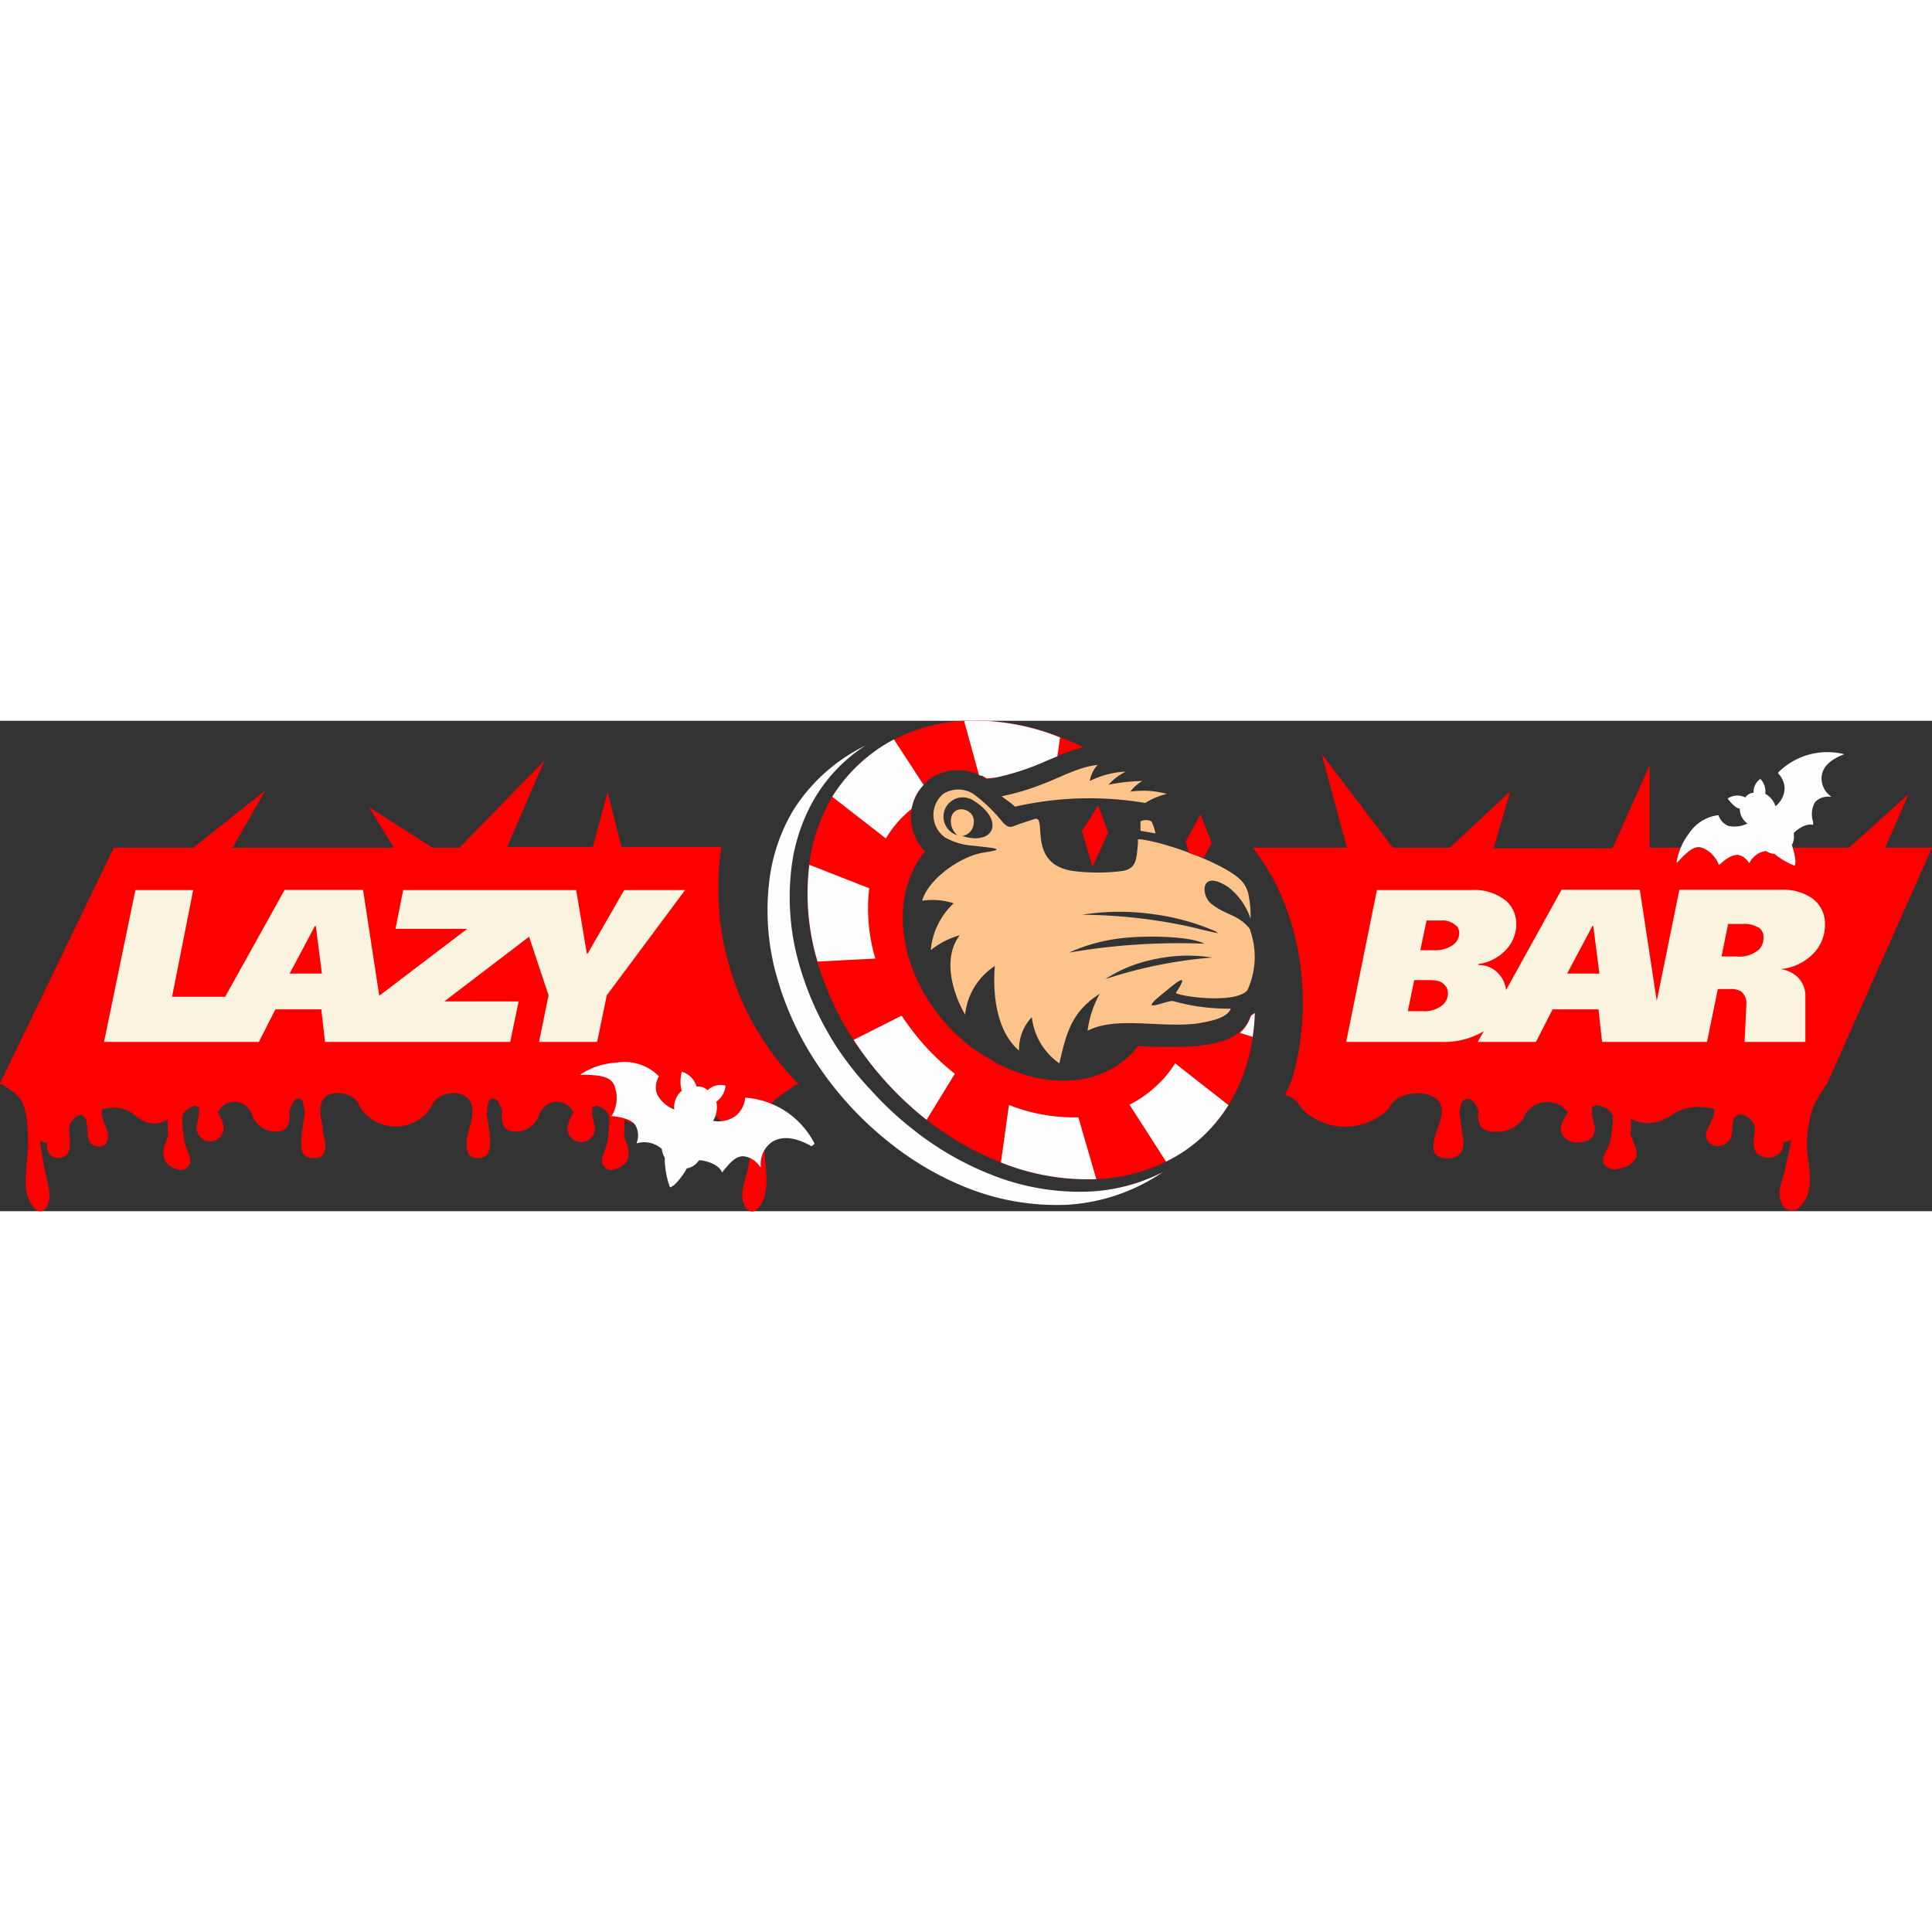 <?xml version="1.0"?>
<svg xmlns="http://www.w3.org/2000/svg" viewBox="0 0 130 33" width="196" height="196"><rect x="0" y="0" width="130" height="33" fill="#333333" stroke="none"/><defs><style>.cls-1,.cls-2{fill:red;}.cls-1,.cls-4{fill-rule:evenodd;}.cls-3{fill:#fcc38a;}.cls-4{fill:#faf3df;}.cls-5{fill:#fefefe;}</style></defs><g id="&#x421;&#x43B;&#x43E;&#x439;_2" data-name="&#x421;&#x43B;&#x43E;&#x439; 2"><g id="&#x421;&#x43B;&#x43E;&#x439;_1-2" data-name="&#x421;&#x43B;&#x43E;&#x439; 1"><path class="cls-1" d="M0,24.46l0-.06L7.66,8.54H13l4.85-3.85L15.65,8.54H26.5L24.84,5.82l4.27,2.72h1.81l5.72-5.87L34.13,8.48h5.76l1-3.69.92,3.69h6.73a18.74,18.74,0,0,0,5.23,16h-.25c-1.53,1.25-2.11.9-2.1,4.09,0,1.3.58,3.17-.47,4.3a.46.46,0,0,1-.67,0c-.64-.7-.19-1.75,0-2.55s.25-1.37.35-2.06a1,1,0,0,1-.32.13h-.1a1.86,1.86,0,0,1-.06.48.78.78,0,0,1-1.12.47c-.65-.32-.32-1.38-.34-1.85a1.15,1.15,0,0,0-.5-.85h0l-.28-.12a.59.59,0,0,0-.38.36,5.86,5.86,0,0,0-.08.94c0,.28-.2.8-.68.83s-.71-.46-.71-.79.61-1.25.39-1.73L46,26.06a2.24,2.24,0,0,0-1.82.5A2,2,0,0,1,43,27.1a1.5,1.5,0,0,1-1-.3,4.51,4.51,0,0,1,0,.9v.23c0,.12.06.23.1.35a1.64,1.64,0,0,1,.12,1.28,1.2,1.2,0,0,1-.8.59.63.63,0,0,1-.87-.3c-.18-.4.21-1,.3-1.39A10.46,10.46,0,0,0,41,26.61a1.12,1.12,0,0,0-.92-.7.89.89,0,0,0-.23.13v.06a.57.57,0,0,1,0,.29c0,.33.13.68.15.82a.92.92,0,1,1-1.81.14,2.62,2.62,0,0,1,.4-1,1.22,1.22,0,0,0-2.16-.12c-.15.17-.18.43-.3.61a1.65,1.65,0,0,1-1.21.79h-.29a.75.75,0,0,1-.68-.3,1.33,1.33,0,0,1-.16-1c-.06-.28-.23-.83-.51-.89s-.36.11-.44.3,0,.43-.09.64c.07.58.19,1.18.22,1.76s0,1.28-.82,1.29-.88-.84-.62-1.81.57-1.95-.37-2.44a1.53,1.53,0,0,0-.42-.11h-.1a1.69,1.69,0,0,0-1.22.34c-.33.27-.38.59-.62.88a2.86,2.86,0,0,1-4.36,0c-.26-.27-.28-.61-.61-.88a1.69,1.69,0,0,0-1.22-.34h-.1a1.6,1.6,0,0,0-.43.11c-.93.48-.33,1.87-.36,2.44.25,1,.34,1.82-.62,1.81s-.84-.83-.82-1.29.15-1.18.22-1.76c0-.21-.07-.43-.1-.64s-.21-.35-.43-.3-.45.61-.51.89a1.33,1.33,0,0,1-.16,1,.75.75,0,0,1-.68.3h-.29a1.61,1.61,0,0,1-1.21-.79c-.13-.18-.15-.44-.3-.61a1.22,1.22,0,0,0-2.16.12,2.6,2.6,0,0,1,.39,1,.91.91,0,1,1-1.8-.14c0-.14.12-.49.15-.82a.57.57,0,0,1,0-.29.13.13,0,0,0,0-.06.7.7,0,0,0-.24-.13,1.11,1.11,0,0,0-.9.7,8.87,8.87,0,0,0,.19,1.85c.09.4.48,1,.3,1.39a.63.63,0,0,1-.87.3,1.18,1.18,0,0,1-.8-.59,1.6,1.6,0,0,1,.12-1.28c0-.12.07-.23.1-.35a1.77,1.77,0,0,0,0-.23,5.4,5.4,0,0,1,0-.9,1.51,1.51,0,0,1-1,.3,2,2,0,0,1-1.19-.54,2.22,2.22,0,0,0-1.82-.5l-.4.06c-.23.48.37,1.28.38,1.73s-.15.84-.71.79-.63-.55-.67-.83a7.3,7.3,0,0,0-.08-.94.61.61,0,0,0-.38-.36l-.29.12a1.15,1.15,0,0,0-.5.85c0,.47.3,1.53-.34,1.85a.79.79,0,0,1-1.13-.47,2.44,2.44,0,0,1,0-.48H3a.93.93,0,0,1-.32-.13c.1.69.22,1.37.35,2.06s.59,1.85,0,2.55a.47.47,0,0,1-.67,0c-1.06-1.13-.48-3-.47-4.3,0-3.19-.55-3.27-1.73-4.09Zm86.47.72a2.17,2.17,0,0,1,.54.24c.43.27.45.61.79.88a4.17,4.17,0,0,0,5.44,0c.3-.29.37-.61.79-.88a2.51,2.51,0,0,1,1.52-.34h.13a2.38,2.38,0,0,1,.53.11c1.18.49.81,1.44.46,2.44s-.43,1.82.78,1.81c1,0,1.06-.83,1-1.29S98.29,27,98.2,26.4c0-.21.09-.43.12-.64a.48.48,0,0,1,.54-.3c.36.06.56.61.64.89a1.1,1.1,0,0,0,.2,1,1.06,1.06,0,0,0,.86.3h.35a2.1,2.1,0,0,0,1.52-.79c.15-.18.18-.44.37-.61a1.72,1.72,0,0,1,2.71.12,2.13,2.13,0,0,0-.48,1c-.06.47.35,1.06,1.27,1s1.06-.66,1-1.11a6.93,6.93,0,0,1-.19-.82.48.48,0,0,0,0-.29V26a1.08,1.08,0,0,1,.29-.13,1.35,1.35,0,0,1,1.13.7,7.73,7.73,0,0,1-.22,1.85c-.12.4-.62,1-.38,1.39a.89.89,0,0,0,1.09.3,1.49,1.49,0,0,0,1-.59c.26-.44,0-.86-.15-1.28,0-.12-.09-.23-.14-.35s0-.16,0-.23a3.39,3.39,0,0,0,0-.9,2.22,2.22,0,0,0,1.28.3,2.77,2.77,0,0,0,1.48-.54,3.32,3.32,0,0,1,2.28-.5l.51.06c.29.48-.46,1.28-.49,1.73a.76.76,0,0,0,.9.79.94.94,0,0,0,.85-.83,4.92,4.92,0,0,1,.1-.94.7.7,0,0,1,.47-.36l.36.12h0a1.11,1.11,0,0,1,.62.85c0,.47-.38,1.53.43,1.85a1.06,1.06,0,0,0,1.41-.47,1.85,1.85,0,0,0,.08-.48h.11a1.52,1.52,0,0,0,.41-.13c-.13.69-.29,1.37-.44,2.06s-.74,1.85.06,2.55a.68.68,0,0,0,.83,0c1.33-1.13.6-3,.6-4.3A8.06,8.06,0,0,1,122,26a9.46,9.46,0,0,1,.93-1.55h0L130,8.54h-3.15l1.57-3.6-4,3.6H111L111,3l-2.5,5.58h-8l1.13-3.84L97.55,8.54H93.73l-4.8-6.31,1.7,6.31H84.29c3.55,4.47,4.08,11,2.6,15.72ZM51,25.28l.16-.4c0,.14-.09.26-.13.4Z"/><path class="cls-2" d="M84.43,19.66a14.16,14.16,0,0,1-.14,1.61,11.68,11.68,0,0,1-1.63,4.59,10.15,10.15,0,0,1-1.85,2.2,10,10,0,0,1-2.35,1.6,11.48,11.48,0,0,1-4.69,1.18,15.65,15.65,0,0,1-6.42-1.12,19.87,19.87,0,0,1-5-2.87,21.39,21.39,0,0,1-2.75-2.57,22.49,22.49,0,0,1-2.17-2.81A20.21,20.21,0,0,1,55,16.21a15.9,15.9,0,0,1-.55-6.51A11.87,11.87,0,0,1,56,5.11,10.78,10.78,0,0,1,57.94,2.8a10.67,10.67,0,0,1,2.24-1.55A11.82,11.82,0,0,1,64.87,0a15.51,15.51,0,0,1,6.46,1.1,16.54,16.54,0,0,1,1.57.68,13.75,13.75,0,0,0-2.39.87A17.23,17.23,0,0,1,67,3.82l-.59.12-.3-.18a3.32,3.32,0,0,0-3.54.15,3.26,3.26,0,0,0-.32,4.88c-2.45,2.93-1.87,8,1.5,11.7a12.76,12.76,0,0,0,1.78,1.61L67,23c2.79,1.51,6.42,1.87,8.91-.38a4.87,4.87,0,0,0,.69-.75,24.89,24.89,0,0,0,4.05,0c1.29-.15,2.86-.48,3.42-1.82l.11-.27Z"/><path class="cls-3" d="M77.75,7.58a3.09,3.09,0,0,0-.27-.81.81.81,0,0,0-.74,0v.63Zm5.89,3.31a2,2,0,0,1,.34.68,7.23,7.23,0,0,1,.17,1.76,4.47,4.47,0,0,0-1.53-2.16c-1.89-1.21-1.8.59-1.14,1.12,1,.82,1.79.7,2.6,1.69a5.38,5.38,0,0,1-.15,4.16c-.77.88-4.24.47-4.82.18,1.1-1.64-.15-.55-.76-.05-1.93,1.53-.09.62.55.58a13.69,13.69,0,0,0,3.92.52c-.28.69-1.54.87-2.27,1-2.53.31-5.46-.51-7.37.49A6.93,6.93,0,0,1,74,18.37c-2,1.27-2.27,2.82-2.72,4.68a4.38,4.38,0,0,1-1.85-3.11,3.14,3.14,0,0,0-.86,2.25c-1.6-1.36-1.77-4-1.63-5.69a4.46,4.46,0,0,0-2,3.27c-1-1.75-1.44-3.94-.36-5.34a5.57,5.57,0,0,0-1.95,1,4.91,4.91,0,0,1,1.54-3.15,4.62,4.62,0,0,0-2.12-.17c.39-1.44,2.57-3,4.13-3.24s.87-.29-.76-.47a4.41,4.41,0,0,1-1.81-.54,1.85,1.85,0,0,1-.13-2.95,1.9,1.9,0,0,1,2,0,10.51,10.51,0,0,1,2,1.93c.4.41.51.34,1.09.11l1-.33c1-.38-.57,3,2.6,3.48a12.92,12.92,0,0,0,3.4,0c.89-.19.9-.74,1-1.86l0-.27C77.93,8,82.71,9.65,83.64,10.89Zm-9.26,6.49a30.68,30.68,0,0,1,7.19-1.45,10.66,10.66,0,0,0-4.17.18A9.07,9.07,0,0,0,74.38,17.38Zm-1.56-4.33a35.58,35.58,0,0,1,6.94.74c.7.15,1.52.38,2.2.5l-.08-.06a.74.74,0,0,0-.13-.08A15.71,15.71,0,0,0,77.5,13,16,16,0,0,0,72.82,13.05Zm-.89,2.55A43.28,43.28,0,0,1,81.05,15c-1.11-.55-4-.52-5.18-.41A11.77,11.77,0,0,0,71.93,15.6ZM64.42,7.7A1.24,1.24,0,0,1,64,6.54c.2-1,1.64-.6,1.52.31a.91.91,0,0,1-.77.9c2.07.68,2.94-1,.77-2.37A1.3,1.3,0,1,0,64.42,7.7ZM68.3,5.78c-.32-.3-.69-.52-.9-.7,3.32-.69,4.54-1.9,6.46-2.11a2,2,0,0,0-.53,1.08,6.08,6.08,0,0,1,2.42-.63,3.9,3.9,0,0,0-1.16.88,13.15,13.15,0,0,1,2.28-.25,2.54,2.54,0,0,0-.81.72,6,6,0,0,1,2.46.15,4.74,4.74,0,0,0-1.46.61A22.44,22.44,0,0,0,68.3,5.78Z"/><path class="cls-4" d="M9.11,11.39,7,21.61H17.42l1.11-2.19h3.09l.25,2.19H34.33l.57-2.73h-5l5.7-4.35,1.31,3.94-.64,3.14h3.91l.65-3.14,5.27-7.08H42l-2.46,4.28h-.05l-.72-4.28H27.13L26.61,14h4.83L25.52,18.5h0l-1.09-7.12H19.15l-4,7.19H11.58L13,11.39Zm12.14,2.42.41,3.2H19.49l1.7-3.2Z"/><path class="cls-4" d="M101.32,15.43a2.53,2.53,0,0,0,.71-1.75,2.09,2.09,0,0,0-.67-1.55A3.4,3.4,0,0,0,99,11.39H92.65L90.58,21.61H97a5.23,5.23,0,0,0,2.84-.72l-.41.72h3.92l1.12-2.19h3.09l.24,2.19h7.06l.73-3.56h.88a1.29,1.29,0,0,1,.68.16,1,1,0,0,1,.36.84l-.12,2.56h4.09l0-3a1.77,1.77,0,0,0-.56-1.4,2.16,2.16,0,0,0-1.09-.5,3.55,3.55,0,0,0,2.14-1,2.76,2.76,0,0,0,.83-2,2.1,2.1,0,0,0-.9-1.79,3.43,3.43,0,0,0-2-.55H113l-1.52,7.48-1.14-7.48h-5.27l-3.73,6.75a1.86,1.86,0,0,0-.46-1.05,1.73,1.73,0,0,0-1.4-.63l0-.07A3.15,3.15,0,0,0,101.32,15.43Zm17-1.53a.74.74,0,0,1,.34.68,1.12,1.12,0,0,1-.28.79,2,2,0,0,1-1.54.49h-1l.44-2.19h1A1.76,1.76,0,0,1,118.29,13.9Zm-11.11-.09.41,3.2h-2.17l1.7-3.2Zm-9.18,0a.81.81,0,0,1,.16.5,1,1,0,0,1-.45.79,2.05,2.05,0,0,1-1.24.34h-.93l.42-2h1A1.29,1.29,0,0,1,98,13.81Zm-.71,4.09a1,1,0,0,1,.11.44,1.07,1.07,0,0,1-.37.79,1.92,1.92,0,0,1-1.33.41h-1l.43-2.09h1a2.43,2.43,0,0,1,.68.08A.86.86,0,0,1,97.29,17.9Z"/><path class="cls-1" d="M73.51,9.81,72.8,7.42,73.9,5.7l.67,1.83Z"/><path class="cls-1" d="M80,8.9l-.22-.78,1-1.82.75,1.92-.53,1Z"/><path class="cls-5" d="M71.15,2.39l.18-1.27A15.51,15.51,0,0,0,64.87,0l1,3.64.14.06.09,0,.3.18L67,3.82a17,17,0,0,0,3.47-1.15Z"/><path class="cls-5" d="M62.15,4.32l-2-3.07A10.94,10.94,0,0,0,57.94,2.8,10.78,10.78,0,0,0,56,5.11l3.61,2.81A7.09,7.09,0,0,1,61,6.22c.11-.11.22-.2.34-.3A3,3,0,0,1,62.15,4.32Z"/><path class="cls-5" d="M82.66,25.86a10.65,10.65,0,0,1-1.83,2.2,10.08,10.08,0,0,1-2.37,1.6L76,25.83a7.51,7.51,0,0,0,1.73-1.19,7.21,7.21,0,0,0,1.34-1.59Z"/><path class="cls-5" d="M64.25,23.75l-1.9,3.1a22.06,22.06,0,0,1-2.75-2.57,22.4,22.4,0,0,1-2.16-2.81l3.23-1.63a17.55,17.55,0,0,0,1.58,2.05A16.58,16.58,0,0,0,64.25,23.75Z"/><path class="cls-5" d="M58.49,11.27A11.76,11.76,0,0,0,58.9,16l-3.89.2a15.9,15.9,0,0,1-.55-6.51Z"/><path class="cls-5" d="M84.43,19.66c0,.55-.07,1.08-.14,1.61L83.43,21a2.47,2.47,0,0,0,.64-.88l.11-.27Z"/><path class="cls-5" d="M73.77,30.84l-1.21-4.16a11.84,11.84,0,0,1-4.67-.83l-.54,3.87A15.65,15.65,0,0,0,73.77,30.84Z"/><path class="cls-5" d="M71.7,32.57a12.72,12.72,0,0,0,6.54-2.2,12.09,12.09,0,0,1-5,1.31,16,16,0,0,1-6.62-1.17,20.44,20.44,0,0,1-5.17-3,21.88,21.88,0,0,1-2.83-2.64A21.1,21.1,0,0,1,56.33,22a20.63,20.63,0,0,1-2.5-5.42,16.41,16.41,0,0,1-.57-6.72,12.08,12.08,0,0,1,1.62-4.75,10.69,10.69,0,0,1,3.35-3.44A11.93,11.93,0,0,0,53.39,6a12,12,0,0,0-1.62,4.74,16.26,16.26,0,0,0,.57,6.72,20.49,20.49,0,0,0,2.5,5.42,23,23,0,0,0,5.07,5.55,20.48,20.48,0,0,0,5.17,3A16.35,16.35,0,0,0,71.7,32.57Z"/><path class="cls-5" d="M54.81,28.46a5.66,5.66,0,0,0-4.67-3.1h0v0a1.76,1.76,0,0,1-.64,1.23,2,2,0,0,1-1.52.33,1.76,1.76,0,0,0,.22-1.29h0a1.48,1.48,0,0,0,.62-1.08v0h0a1.27,1.27,0,0,0-1.21.31.91.91,0,0,0-.74-.25,1.48,1.48,0,0,0-1-1h0v0c-.18.87,0,1.2,0,1.29a1.43,1.43,0,0,0-.5,1.25,2.14,2.14,0,0,1-1.17-1.05,1.44,1.44,0,0,1,.14-1.18v0l0,0A3.27,3.27,0,0,0,41.49,23a4.93,4.93,0,0,0-2.36.75l-.09.07h.11c1.55,0,2.08.22,2.25.91a2.3,2.3,0,0,1-.22,1.82l-.06.05h.08c.85.1,1.33.28,1.56.62a1.39,1.39,0,0,1,.09,1.15v.06h0a1.77,1.77,0,0,1,1.68.38,1.48,1.48,0,0,0,.2.59l0,.05v.08a5.82,5.82,0,0,0,.35,1.86h0c.38-.07,1-1,1.13-1.27v0l0,0a1.19,1.19,0,0,0,.74-.44l.1-.11c.28,0,1.25.2,1.52.78l0,.06,0,0,.17-.21,0,0c.35-.42.74-.89,1.25-.9a1.51,1.51,0,0,1,1.12.67l.08.07v-.1a1.79,1.79,0,0,1,.76-1.6c.45-.29,1.26-.48,2.57.24l.09.05Z"/><path class="cls-5" d="M119.65,3.48a4.68,4.68,0,0,1,4.45-1.23l.08,0-.08,0c-1.15.43-1.46,1-1.52,1.46a1.47,1.47,0,0,0,.57,1.34l.08.06h-.09a1.24,1.24,0,0,0-1,.35A1.61,1.61,0,0,0,122,6.79h0a1.74,1.74,0,0,1,0,.22v0H122c-.51-.15-1.12.36-1.3.53a.37.37,0,0,1,0,.12,1.08,1.08,0,0,1-.13.69v0c.06.18.36,1.13.19,1.4v0h0a5,5,0,0,1-1.37-.8h-.09a1.2,1.2,0,0,1-.47-.19,1.48,1.48,0,0,0-1.13.83l0,0,0,0a1.14,1.14,0,0,0-.76-.57c-.33,0-.71.17-1.22.65l-.06,0V9.72a1.93,1.93,0,0,0-1-1.12c-.52-.26-.94,0-1.77.9l-.07.08v-.1a4.25,4.25,0,0,1,.81-1.87,2.76,2.76,0,0,1,2-1.26h0v0a1.16,1.16,0,0,0,.66.72,1.92,1.92,0,0,0,1.29-.16,1.19,1.19,0,0,1-.51-1c-.1,0-.38-.09-.82-.68l0,0,0,0a1.19,1.19,0,0,1,1.19-.07.72.72,0,0,1,.55-.32,1.08,1.08,0,0,1,.46-.93l0,0,0,0a1.21,1.21,0,0,1,.33,1,1.5,1.5,0,0,1,.69.84,1.65,1.65,0,0,0,.61-1.12,1.44,1.44,0,0,0-.42-1.07l0,0Z"/></g></g></svg>
